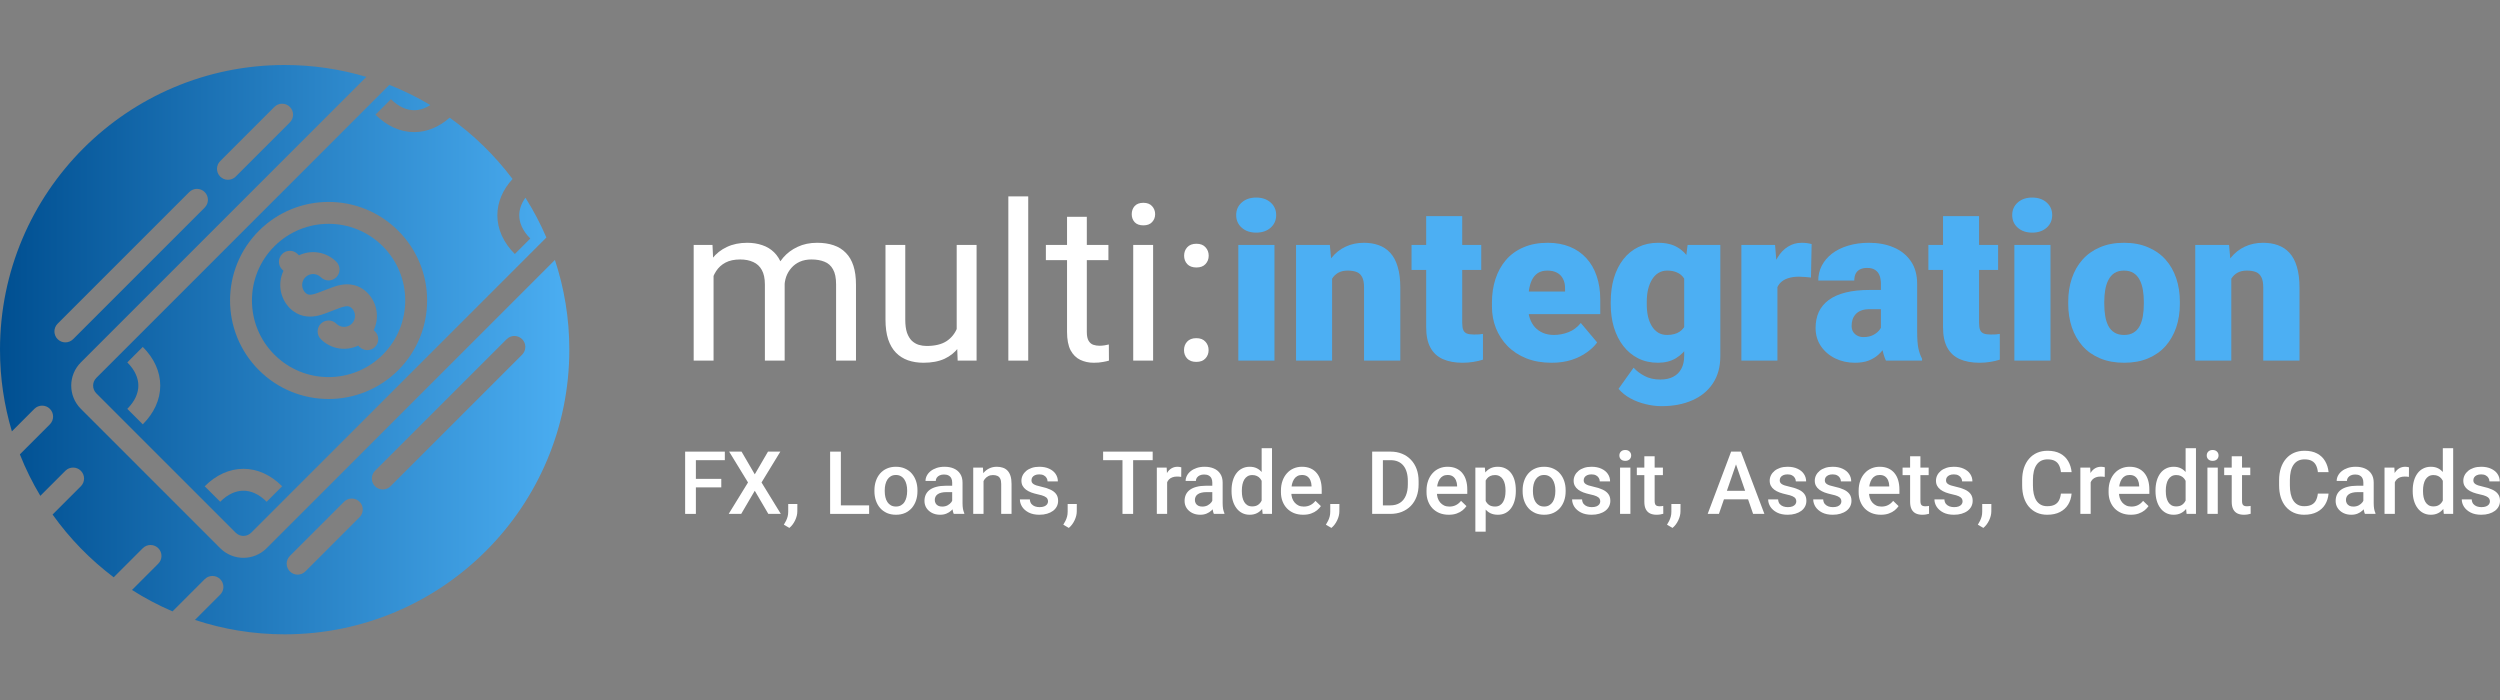 <?xml version="1.0" encoding="UTF-8"?>
<svg xmlns="http://www.w3.org/2000/svg" width="500" height="140" viewBox="0 0 500 140" fill="none">
  <rect x="0" y="0" width="500" height="140" fill="#808080" stroke="none"/>
  <path fill-rule="evenodd" clip-rule="evenodd" d="M16.171 72.479C13.605 75.045 13.605 79.204 16.171 81.769L44.041 109.64C46.606 112.205 50.766 112.205 53.331 109.64L110.981 51.991C112.852 57.631 113.865 63.664 113.865 69.933C113.865 101.376 88.376 126.865 56.933 126.865C50.664 126.865 44.632 125.852 38.991 123.981L44.041 118.93C44.896 118.075 44.896 116.689 44.041 115.833C43.186 114.978 41.8 114.978 40.944 115.833L34.502 122.276C31.675 121.063 28.967 119.628 26.398 117.993L31.654 112.737C32.509 111.882 32.509 110.495 31.654 109.64C30.799 108.785 29.413 108.785 28.557 109.64L22.74 115.458C18.049 111.929 13.922 107.693 10.516 102.907L16.171 97.253C17.026 96.398 17.026 95.011 16.171 94.156C15.315 93.301 13.929 93.301 13.074 94.156L8.067 99.163C6.488 96.53 5.116 93.758 3.973 90.87L9.977 84.866C10.832 84.011 10.832 82.625 9.977 81.769C9.122 80.914 7.735 80.914 6.88 81.769L2.379 86.271C0.831 81.096 0 75.611 0 69.933C0 38.49 25.49 13 56.933 13C62.611 13 68.096 13.831 73.271 15.379L16.171 72.479ZM11.525 67.834C10.67 66.979 10.67 65.593 11.525 64.737L37.848 38.415C38.703 37.56 40.089 37.56 40.944 38.415C41.8 39.27 41.8 40.657 40.944 41.512L14.622 67.834C13.767 68.689 12.38 68.689 11.525 67.834ZM75.008 97.253C74.153 96.398 74.153 95.011 75.008 94.156L101.331 67.834C102.186 66.979 103.572 66.979 104.427 67.834C105.282 68.689 105.282 70.076 104.427 70.931L78.105 97.253C77.25 98.108 75.864 98.108 75.008 97.253ZM57.976 111.188L68.815 100.35C69.67 99.495 71.056 99.495 71.912 100.35C72.767 101.205 72.767 102.591 71.912 103.446L61.073 114.285C60.218 115.14 58.831 115.14 57.976 114.285C57.121 113.43 57.121 112.043 57.976 111.188ZM44.041 32.222L54.88 21.383C55.735 20.528 57.121 20.528 57.976 21.383C58.831 22.238 58.831 23.625 57.976 24.48L47.138 35.318C46.283 36.173 44.896 36.173 44.041 35.318C43.186 34.463 43.186 33.077 44.041 32.222Z" fill="url(#paint0_linear_308_370)"></path>
  <path fill-rule="evenodd" clip-rule="evenodd" d="M54.88 70.931C48.894 64.945 48.894 55.24 54.88 49.254C60.866 43.268 70.571 43.268 76.557 49.254C82.543 55.24 82.543 64.945 76.557 70.931C70.571 76.917 60.866 76.917 54.88 70.931ZM61.072 55.448C60.218 56.304 60.218 57.689 61.073 58.544C61.455 58.926 61.821 59.01 62.448 58.899C62.801 58.836 63.187 58.714 63.632 58.546C63.741 58.505 63.882 58.449 64.037 58.388L64.039 58.387C64.363 58.259 64.745 58.108 65.026 58.015C65.214 57.952 65.378 57.887 65.595 57.8C65.768 57.731 65.976 57.648 66.259 57.541C66.795 57.339 67.476 57.106 68.224 56.973C69.801 56.694 71.777 56.861 73.46 58.544C75.483 60.566 75.911 63.58 74.744 66.021L75.008 66.286C75.864 67.141 75.864 68.527 75.008 69.382C74.153 70.238 72.767 70.238 71.912 69.382L71.647 69.118C69.206 70.285 66.192 69.857 64.17 67.834C63.315 66.979 63.315 65.593 64.17 64.737C65.025 63.882 66.411 63.882 67.267 64.737C68.118 65.589 69.497 65.593 70.353 64.748L70.363 64.737L70.374 64.727C71.218 63.871 71.215 62.492 70.363 61.641C69.981 61.259 69.615 61.175 68.989 61.286C68.635 61.348 68.249 61.471 67.805 61.639C67.696 61.68 67.557 61.735 67.403 61.795L67.397 61.798C67.074 61.925 66.691 62.076 66.411 62.17C66.222 62.233 66.06 62.297 65.843 62.384C65.669 62.453 65.462 62.536 65.177 62.644C64.641 62.846 63.961 63.078 63.212 63.211C61.635 63.49 59.659 63.323 57.976 61.641C55.954 59.618 55.526 56.605 56.692 54.163L56.428 53.899C55.573 53.044 55.573 51.657 56.428 50.802C57.283 49.947 58.67 49.947 59.525 50.802L59.789 51.066C62.231 49.9 65.244 50.328 67.267 52.35C68.122 53.206 68.122 54.592 67.267 55.447C66.411 56.302 65.025 56.302 64.17 55.447C63.315 54.592 61.927 54.593 61.072 55.448Z" fill="url(#paint1_linear_308_370)"></path>
  <path fill-rule="evenodd" clip-rule="evenodd" d="M77.87 16.973L19.267 75.576C18.412 76.431 18.412 77.817 19.267 78.673L47.138 106.543C47.993 107.398 49.379 107.398 50.234 106.543L109.276 47.502C108.087 44.73 106.684 42.072 105.088 39.547C104.22 40.749 103.85 41.949 103.85 43.06C103.85 44.521 104.488 46.135 106.059 47.706L102.962 50.802C100.733 48.573 99.471 45.893 99.471 43.06C99.471 40.428 100.56 37.929 102.503 35.799C98.972 31.093 94.729 26.952 89.934 23.535C87.84 25.387 85.4 26.423 82.833 26.423C80.001 26.423 77.321 25.161 75.092 22.932L78.188 19.835C79.759 21.405 81.373 22.043 82.833 22.043C83.856 22.043 84.954 21.731 86.059 21.004C83.456 19.452 80.719 18.101 77.87 16.973ZM27.669 77.124C27.669 75.664 27.031 74.049 25.461 72.479L28.558 69.382C30.787 71.612 32.049 74.291 32.049 77.124C32.049 79.957 30.787 82.636 28.558 84.866L25.461 81.769C27.031 80.199 27.669 78.585 27.669 77.124ZM44.041 100.35C45.611 98.779 47.225 98.141 48.686 98.141C50.147 98.141 51.761 98.779 53.331 100.35L56.428 97.253C54.198 95.023 51.519 93.762 48.686 93.762C45.853 93.762 43.174 95.023 40.944 97.253L44.041 100.35ZM51.783 46.157C44.087 53.853 44.087 66.331 51.783 74.028C59.479 81.724 71.957 81.724 79.653 74.028C87.35 66.331 87.35 53.853 79.653 46.157C71.957 38.461 59.479 38.461 51.783 46.157Z" fill="url(#paint2_linear_308_370)"></path>
  <path d="M139.175 90.324V102.778H137.028V90.324H139.175ZM144.256 95.773V97.475H138.628V95.773H144.256ZM144.966 90.324V92.035H138.628V90.324H144.966Z" fill="white"></path>
  <path d="M148.311 90.324L150.954 94.866L153.597 90.324H156.069L152.305 96.492L156.163 102.778H153.665L150.954 98.151L148.242 102.778H145.736L149.602 96.492L145.83 90.324H148.311Z" fill="white"></path>
  <path d="M159.473 100.794L159.465 102.265C159.465 102.847 159.319 103.446 159.028 104.061C158.737 104.677 158.353 105.185 157.874 105.584L156.77 104.943C156.93 104.686 157.075 104.426 157.206 104.164C157.338 103.902 157.443 103.622 157.523 103.326C157.603 103.029 157.643 102.701 157.643 102.342V100.794H159.473Z" fill="white"></path>
  <path d="M173.826 101.076V102.778H167.573V101.076H173.826ZM168.172 90.324V102.778H166.025V90.324H168.172Z" fill="white"></path>
  <path d="M174.887 98.254V98.057C174.887 97.39 174.984 96.771 175.177 96.201C175.371 95.625 175.651 95.126 176.016 94.704C176.386 94.276 176.837 93.945 177.367 93.712C177.903 93.472 178.508 93.352 179.181 93.352C179.859 93.352 180.464 93.472 180.994 93.712C181.53 93.945 181.983 94.276 182.354 94.704C182.725 95.126 183.007 95.625 183.201 96.201C183.395 96.771 183.492 97.39 183.492 98.057V98.254C183.492 98.921 183.395 99.54 183.201 100.11C183.007 100.68 182.725 101.179 182.354 101.607C181.983 102.029 181.533 102.359 181.002 102.599C180.472 102.833 179.871 102.95 179.198 102.95C178.519 102.95 177.912 102.833 177.376 102.599C176.845 102.359 176.395 102.029 176.024 101.607C175.654 101.179 175.371 100.68 175.177 100.11C174.984 99.54 174.887 98.921 174.887 98.254ZM176.948 98.057V98.254C176.948 98.67 176.991 99.063 177.076 99.434C177.162 99.805 177.296 100.13 177.478 100.409C177.661 100.689 177.895 100.908 178.18 101.068C178.465 101.227 178.804 101.307 179.198 101.307C179.58 101.307 179.91 101.227 180.19 101.068C180.475 100.908 180.709 100.689 180.891 100.409C181.074 100.13 181.208 99.805 181.293 99.434C181.385 99.063 181.43 98.67 181.43 98.254V98.057C181.43 97.646 181.385 97.258 181.293 96.894C181.208 96.523 181.071 96.195 180.883 95.91C180.7 95.625 180.466 95.402 180.181 95.243C179.902 95.077 179.568 94.995 179.181 94.995C178.793 94.995 178.456 95.077 178.171 95.243C177.892 95.402 177.661 95.625 177.478 95.91C177.296 96.195 177.162 96.523 177.076 96.894C176.991 97.258 176.948 97.646 176.948 98.057Z" fill="white"></path>
  <path d="M190.437 100.922V96.509C190.437 96.178 190.377 95.893 190.257 95.653C190.138 95.414 189.955 95.228 189.71 95.097C189.47 94.966 189.168 94.901 188.803 94.901C188.467 94.901 188.176 94.958 187.931 95.072C187.686 95.186 187.495 95.34 187.358 95.534C187.221 95.727 187.152 95.947 187.152 96.192H185.1C185.1 95.827 185.188 95.474 185.365 95.132C185.542 94.789 185.798 94.484 186.135 94.216C186.471 93.948 186.873 93.737 187.341 93.583C187.808 93.429 188.333 93.352 188.915 93.352C189.61 93.352 190.226 93.469 190.762 93.703C191.304 93.937 191.729 94.29 192.037 94.764C192.35 95.231 192.507 95.819 192.507 96.526V100.64C192.507 101.062 192.536 101.441 192.593 101.778C192.655 102.108 192.744 102.396 192.858 102.642V102.778H190.745C190.648 102.556 190.571 102.274 190.514 101.932C190.463 101.584 190.437 101.247 190.437 100.922ZM190.736 97.15L190.754 98.425H189.274C188.892 98.425 188.555 98.462 188.264 98.536C187.974 98.604 187.731 98.707 187.537 98.844C187.344 98.981 187.198 99.146 187.101 99.34C187.004 99.534 186.956 99.753 186.956 99.999C186.956 100.244 187.013 100.469 187.127 100.674C187.241 100.874 187.406 101.031 187.623 101.145C187.845 101.259 188.113 101.316 188.427 101.316C188.849 101.316 189.217 101.23 189.53 101.059C189.85 100.882 190.101 100.669 190.283 100.418C190.466 100.161 190.563 99.919 190.574 99.691L191.241 100.606C191.173 100.84 191.056 101.091 190.89 101.359C190.725 101.627 190.508 101.883 190.24 102.128C189.978 102.368 189.662 102.565 189.291 102.719C188.926 102.873 188.504 102.95 188.025 102.95C187.42 102.95 186.882 102.83 186.408 102.59C185.935 102.345 185.564 102.017 185.296 101.607C185.028 101.19 184.894 100.72 184.894 100.195C184.894 99.705 184.986 99.272 185.168 98.895C185.356 98.513 185.63 98.194 185.989 97.937C186.354 97.68 186.799 97.487 187.324 97.356C187.848 97.219 188.447 97.15 189.12 97.15H190.736Z" fill="white"></path>
  <path d="M196.707 95.499V102.778H194.645V93.523H196.587L196.707 95.499ZM196.339 97.809L195.672 97.8C195.678 97.144 195.769 96.543 195.946 95.996C196.128 95.448 196.379 94.978 196.698 94.584C197.023 94.191 197.411 93.888 197.862 93.677C198.312 93.461 198.814 93.352 199.367 93.352C199.812 93.352 200.214 93.415 200.573 93.541C200.938 93.66 201.249 93.857 201.505 94.131C201.768 94.404 201.967 94.761 202.104 95.2C202.241 95.633 202.309 96.166 202.309 96.799V102.778H200.239V96.791C200.239 96.346 200.174 95.996 200.043 95.739C199.917 95.477 199.732 95.291 199.487 95.183C199.247 95.069 198.948 95.012 198.589 95.012C198.235 95.012 197.919 95.086 197.639 95.234C197.36 95.382 197.123 95.585 196.929 95.841C196.741 96.098 196.596 96.395 196.493 96.731C196.39 97.067 196.339 97.427 196.339 97.809Z" fill="white"></path>
  <path d="M209.606 100.272C209.606 100.067 209.554 99.882 209.452 99.716C209.349 99.545 209.152 99.391 208.861 99.254C208.576 99.118 208.154 98.992 207.596 98.878C207.105 98.77 206.655 98.641 206.244 98.493C205.839 98.339 205.491 98.154 205.201 97.937C204.91 97.72 204.684 97.464 204.525 97.167C204.365 96.871 204.285 96.529 204.285 96.141C204.285 95.764 204.368 95.408 204.533 95.072C204.699 94.735 204.935 94.439 205.243 94.182C205.551 93.925 205.925 93.723 206.364 93.575C206.809 93.427 207.305 93.352 207.852 93.352C208.628 93.352 209.292 93.484 209.845 93.746C210.404 94.002 210.832 94.353 211.128 94.798C211.425 95.237 211.573 95.733 211.573 96.286H209.512C209.512 96.041 209.449 95.813 209.323 95.602C209.204 95.385 209.021 95.211 208.776 95.08C208.531 94.943 208.223 94.875 207.852 94.875C207.499 94.875 207.205 94.932 206.971 95.046C206.743 95.154 206.572 95.297 206.458 95.474C206.35 95.65 206.295 95.844 206.295 96.055C206.295 96.209 206.324 96.349 206.381 96.475C206.444 96.594 206.546 96.705 206.689 96.808C206.831 96.905 207.025 96.996 207.271 97.082C207.521 97.167 207.835 97.25 208.211 97.33C208.919 97.478 209.526 97.669 210.033 97.903C210.547 98.131 210.94 98.427 211.214 98.793C211.487 99.152 211.624 99.608 211.624 100.161C211.624 100.572 211.536 100.948 211.359 101.29C211.188 101.627 210.937 101.92 210.606 102.171C210.276 102.416 209.879 102.607 209.417 102.744C208.961 102.881 208.448 102.95 207.878 102.95C207.04 102.95 206.33 102.801 205.748 102.505C205.166 102.203 204.724 101.818 204.422 101.35C204.126 100.877 203.977 100.386 203.977 99.879H205.97C205.993 100.261 206.099 100.566 206.287 100.794C206.481 101.016 206.72 101.179 207.005 101.282C207.296 101.379 207.596 101.427 207.903 101.427C208.274 101.427 208.585 101.379 208.836 101.282C209.087 101.179 209.278 101.042 209.409 100.871C209.54 100.694 209.606 100.495 209.606 100.272Z" fill="white"></path>
  <path d="M215.362 100.794L215.354 102.265C215.354 102.847 215.208 103.446 214.917 104.061C214.627 104.677 214.242 105.185 213.763 105.584L212.659 104.943C212.819 104.686 212.964 104.426 213.096 104.164C213.227 103.902 213.332 103.622 213.412 103.326C213.492 103.029 213.532 102.701 213.532 102.342V100.794H215.362Z" fill="white"></path>
  <path d="M226.627 90.324V102.778H224.497V90.324H226.627ZM230.536 90.324V92.035H220.623V90.324H230.536Z" fill="white"></path>
  <path d="M233.427 95.285V102.778H231.366V93.523H233.333L233.427 95.285ZM236.259 93.464L236.242 95.38C236.116 95.357 235.979 95.34 235.831 95.328C235.688 95.317 235.546 95.311 235.403 95.311C235.05 95.311 234.739 95.362 234.471 95.465C234.203 95.562 233.978 95.705 233.795 95.893C233.618 96.075 233.482 96.298 233.385 96.56C233.288 96.822 233.231 97.116 233.214 97.441L232.743 97.475C232.743 96.894 232.8 96.355 232.914 95.859C233.028 95.362 233.199 94.926 233.427 94.55C233.661 94.174 233.952 93.88 234.3 93.669C234.653 93.458 235.061 93.352 235.523 93.352C235.648 93.352 235.782 93.364 235.925 93.387C236.073 93.409 236.184 93.435 236.259 93.464Z" fill="white"></path>
  <path d="M242.46 100.922V96.509C242.46 96.178 242.4 95.893 242.28 95.653C242.161 95.414 241.978 95.228 241.733 95.097C241.493 94.966 241.191 94.901 240.826 94.901C240.49 94.901 240.199 94.958 239.954 95.072C239.709 95.186 239.518 95.34 239.381 95.534C239.244 95.727 239.175 95.947 239.175 96.192H237.123C237.123 95.827 237.211 95.474 237.388 95.132C237.564 94.789 237.821 94.484 238.158 94.216C238.494 93.948 238.896 93.737 239.364 93.583C239.831 93.429 240.356 93.352 240.937 93.352C241.633 93.352 242.249 93.469 242.785 93.703C243.327 93.937 243.752 94.29 244.059 94.764C244.373 95.231 244.53 95.819 244.53 96.526V100.64C244.53 101.062 244.558 101.441 244.615 101.778C244.678 102.108 244.767 102.396 244.881 102.642V102.778H242.768C242.671 102.556 242.594 102.274 242.537 101.932C242.486 101.584 242.46 101.247 242.46 100.922ZM242.759 97.15L242.776 98.425H241.297C240.915 98.425 240.578 98.462 240.287 98.536C239.997 98.604 239.754 98.707 239.56 98.844C239.366 98.981 239.221 99.146 239.124 99.34C239.027 99.534 238.979 99.753 238.979 99.999C238.979 100.244 239.036 100.469 239.15 100.674C239.264 100.874 239.429 101.031 239.646 101.145C239.868 101.259 240.136 101.316 240.45 101.316C240.872 101.316 241.24 101.23 241.553 101.059C241.873 100.882 242.124 100.669 242.306 100.418C242.488 100.161 242.585 99.919 242.597 99.691L243.264 100.606C243.196 100.84 243.079 101.091 242.913 101.359C242.748 101.627 242.531 101.883 242.263 102.128C242.001 102.368 241.684 102.565 241.314 102.719C240.949 102.873 240.527 102.95 240.048 102.95C239.443 102.95 238.905 102.83 238.431 102.59C237.958 102.345 237.587 102.017 237.319 101.607C237.051 101.19 236.917 100.72 236.917 100.195C236.917 99.705 237.008 99.272 237.191 98.895C237.379 98.513 237.653 98.194 238.012 97.937C238.377 97.68 238.822 97.487 239.346 97.356C239.871 97.219 240.47 97.15 241.143 97.15H242.759Z" fill="white"></path>
  <path d="M252.331 100.862V89.64H254.401V102.778H252.528L252.331 100.862ZM246.309 98.254V98.074C246.309 97.373 246.392 96.734 246.557 96.158C246.723 95.576 246.962 95.077 247.276 94.661C247.589 94.239 247.971 93.917 248.422 93.695C248.872 93.466 249.38 93.352 249.944 93.352C250.503 93.352 250.994 93.461 251.416 93.677C251.838 93.894 252.197 94.205 252.493 94.61C252.79 95.009 253.027 95.488 253.203 96.047C253.38 96.6 253.506 97.216 253.58 97.894V98.467C253.506 99.129 253.38 99.733 253.203 100.281C253.027 100.828 252.79 101.302 252.493 101.701C252.197 102.1 251.835 102.408 251.407 102.624C250.985 102.841 250.492 102.95 249.927 102.95C249.368 102.95 248.864 102.833 248.413 102.599C247.968 102.365 247.589 102.037 247.276 101.615C246.962 101.193 246.723 100.697 246.557 100.127C246.392 99.551 246.309 98.927 246.309 98.254ZM248.371 98.074V98.254C248.371 98.676 248.408 99.069 248.482 99.434C248.562 99.799 248.684 100.121 248.85 100.401C249.015 100.674 249.229 100.891 249.491 101.051C249.759 101.205 250.078 101.282 250.449 101.282C250.917 101.282 251.302 101.179 251.604 100.974C251.906 100.768 252.143 100.492 252.314 100.144C252.49 99.79 252.61 99.397 252.673 98.963V97.415C252.639 97.079 252.567 96.765 252.459 96.475C252.356 96.184 252.217 95.93 252.04 95.713C251.863 95.491 251.644 95.32 251.381 95.2C251.125 95.075 250.82 95.012 250.466 95.012C250.09 95.012 249.77 95.092 249.508 95.251C249.246 95.411 249.029 95.63 248.858 95.91C248.693 96.189 248.57 96.514 248.49 96.885C248.41 97.256 248.371 97.652 248.371 98.074Z" fill="white"></path>
  <path d="M260.636 102.95C259.952 102.95 259.333 102.838 258.78 102.616C258.233 102.388 257.765 102.071 257.377 101.666C256.995 101.262 256.702 100.785 256.496 100.238C256.291 99.691 256.188 99.1 256.188 98.467V98.125C256.188 97.401 256.294 96.745 256.505 96.158C256.716 95.571 257.01 95.069 257.386 94.653C257.762 94.231 258.207 93.908 258.72 93.686C259.234 93.464 259.79 93.352 260.388 93.352C261.05 93.352 261.629 93.464 262.125 93.686C262.621 93.908 263.031 94.222 263.356 94.627C263.687 95.026 263.932 95.502 264.092 96.055C264.257 96.609 264.34 97.219 264.34 97.886V98.767H257.189V97.287H262.304V97.124C262.293 96.754 262.219 96.406 262.082 96.081C261.951 95.756 261.748 95.494 261.475 95.294C261.201 95.094 260.836 94.995 260.38 94.995C260.038 94.995 259.733 95.069 259.465 95.217C259.202 95.36 258.983 95.568 258.806 95.841C258.629 96.115 258.492 96.446 258.395 96.834C258.304 97.216 258.258 97.646 258.258 98.125V98.467C258.258 98.872 258.313 99.249 258.421 99.597C258.535 99.939 258.7 100.238 258.917 100.495C259.134 100.751 259.396 100.954 259.704 101.102C260.012 101.245 260.363 101.316 260.756 101.316C261.252 101.316 261.694 101.216 262.082 101.016C262.47 100.817 262.806 100.535 263.091 100.17L264.178 101.222C263.978 101.513 263.718 101.792 263.399 102.06C263.08 102.322 262.689 102.536 262.227 102.701C261.771 102.867 261.241 102.95 260.636 102.95Z" fill="white"></path>
  <path d="M267.881 100.794L267.873 102.265C267.873 102.847 267.727 103.446 267.436 104.061C267.146 104.677 266.761 105.185 266.282 105.584L265.178 104.943C265.338 104.686 265.483 104.426 265.615 104.164C265.746 103.902 265.851 103.622 265.931 103.326C266.011 103.029 266.051 102.701 266.051 102.342V100.794H267.881Z" fill="white"></path>
  <path d="M278.051 102.778H275.391L275.408 101.076H278.051C278.821 101.076 279.466 100.908 279.985 100.572C280.509 100.235 280.903 99.753 281.165 99.126C281.433 98.499 281.567 97.752 281.567 96.885V96.209C281.567 95.536 281.49 94.941 281.336 94.422C281.188 93.903 280.965 93.466 280.669 93.113C280.378 92.759 280.019 92.491 279.591 92.309C279.169 92.126 278.682 92.035 278.128 92.035H275.34V90.324H278.128C278.955 90.324 279.711 90.464 280.395 90.743C281.079 91.017 281.67 91.414 282.166 91.933C282.668 92.451 283.052 93.073 283.32 93.797C283.588 94.521 283.722 95.331 283.722 96.226V96.885C283.722 97.78 283.588 98.59 283.32 99.314C283.052 100.038 282.668 100.66 282.166 101.179C281.664 101.692 281.065 102.088 280.369 102.368C279.679 102.642 278.907 102.778 278.051 102.778ZM276.58 90.324V102.778H274.433V90.324H276.58Z" fill="white"></path>
  <path d="M289.753 102.95C289.068 102.95 288.45 102.838 287.897 102.616C287.349 102.388 286.882 102.071 286.494 101.666C286.112 101.262 285.818 100.785 285.613 100.238C285.408 99.691 285.305 99.1 285.305 98.467V98.125C285.305 97.401 285.41 96.745 285.621 96.158C285.832 95.571 286.126 95.069 286.502 94.653C286.879 94.231 287.324 93.908 287.837 93.686C288.35 93.464 288.906 93.352 289.505 93.352C290.166 93.352 290.745 93.464 291.241 93.686C291.737 93.908 292.148 94.222 292.473 94.627C292.804 95.026 293.049 95.502 293.208 96.055C293.374 96.609 293.456 97.219 293.456 97.886V98.767H286.306V97.287H291.421V97.124C291.409 96.754 291.335 96.406 291.198 96.081C291.067 95.756 290.865 95.494 290.591 95.294C290.317 95.094 289.952 94.995 289.496 94.995C289.154 94.995 288.849 95.069 288.581 95.217C288.319 95.36 288.099 95.568 287.922 95.841C287.746 96.115 287.609 96.446 287.512 96.834C287.42 97.216 287.375 97.646 287.375 98.125V98.467C287.375 98.872 287.429 99.249 287.537 99.597C287.651 99.939 287.817 100.238 288.033 100.495C288.25 100.751 288.512 100.954 288.82 101.102C289.128 101.245 289.479 101.316 289.873 101.316C290.369 101.316 290.811 101.216 291.198 101.016C291.586 100.817 291.923 100.535 292.208 100.17L293.294 101.222C293.094 101.513 292.835 101.792 292.516 102.06C292.196 102.322 291.806 102.536 291.344 102.701C290.888 102.867 290.357 102.95 289.753 102.95Z" fill="white"></path>
  <path d="M297.135 95.303V106.337H295.073V93.523H296.972L297.135 95.303ZM303.165 98.065V98.245C303.165 98.918 303.085 99.542 302.925 100.118C302.771 100.689 302.54 101.187 302.232 101.615C301.93 102.037 301.557 102.365 301.112 102.599C300.667 102.833 300.154 102.95 299.572 102.95C298.996 102.95 298.492 102.844 298.058 102.633C297.631 102.416 297.269 102.111 296.972 101.718C296.675 101.324 296.436 100.862 296.253 100.332C296.077 99.796 295.951 99.209 295.877 98.57V97.877C295.951 97.199 296.077 96.583 296.253 96.03C296.436 95.477 296.675 95 296.972 94.601C297.269 94.202 297.631 93.894 298.058 93.677C298.486 93.461 298.985 93.352 299.555 93.352C300.137 93.352 300.653 93.466 301.103 93.695C301.554 93.917 301.933 94.236 302.241 94.653C302.549 95.063 302.78 95.559 302.934 96.141C303.088 96.717 303.165 97.358 303.165 98.065ZM301.103 98.245V98.065C301.103 97.638 301.063 97.241 300.984 96.876C300.904 96.506 300.778 96.181 300.607 95.901C300.436 95.622 300.217 95.405 299.949 95.251C299.686 95.092 299.37 95.012 298.999 95.012C298.634 95.012 298.321 95.075 298.058 95.2C297.796 95.32 297.576 95.488 297.4 95.705C297.223 95.921 297.086 96.175 296.989 96.466C296.892 96.751 296.824 97.062 296.784 97.398V99.058C296.852 99.468 296.969 99.845 297.135 100.187C297.3 100.529 297.534 100.803 297.836 101.008C298.144 101.207 298.537 101.307 299.016 101.307C299.387 101.307 299.703 101.227 299.966 101.068C300.228 100.908 300.442 100.689 300.607 100.409C300.778 100.124 300.904 99.796 300.984 99.425C301.063 99.055 301.103 98.661 301.103 98.245Z" fill="white"></path>
  <path d="M304.525 98.254V98.057C304.525 97.39 304.622 96.771 304.816 96.201C305.01 95.625 305.289 95.126 305.654 94.704C306.025 94.276 306.475 93.945 307.005 93.712C307.541 93.472 308.146 93.352 308.819 93.352C309.497 93.352 310.102 93.472 310.632 93.712C311.168 93.945 311.621 94.276 311.992 94.704C312.363 95.126 312.645 95.625 312.839 96.201C313.033 96.771 313.13 97.39 313.13 98.057V98.254C313.13 98.921 313.033 99.54 312.839 100.11C312.645 100.68 312.363 101.179 311.992 101.607C311.621 102.029 311.171 102.359 310.641 102.599C310.11 102.833 309.509 102.95 308.836 102.95C308.157 102.95 307.55 102.833 307.014 102.599C306.484 102.359 306.033 102.029 305.662 101.607C305.292 101.179 305.01 100.68 304.816 100.11C304.622 99.54 304.525 98.921 304.525 98.254ZM306.586 98.057V98.254C306.586 98.67 306.629 99.063 306.715 99.434C306.8 99.805 306.934 100.13 307.117 100.409C307.299 100.689 307.533 100.908 307.818 101.068C308.103 101.227 308.442 101.307 308.836 101.307C309.218 101.307 309.549 101.227 309.828 101.068C310.113 100.908 310.347 100.689 310.529 100.409C310.712 100.13 310.846 99.805 310.931 99.434C311.023 99.063 311.068 98.67 311.068 98.254V98.057C311.068 97.646 311.023 97.258 310.931 96.894C310.846 96.523 310.709 96.195 310.521 95.91C310.338 95.625 310.105 95.402 309.819 95.243C309.54 95.077 309.206 94.995 308.819 94.995C308.431 94.995 308.095 95.077 307.809 95.243C307.53 95.402 307.299 95.625 307.117 95.91C306.934 96.195 306.8 96.523 306.715 96.894C306.629 97.258 306.586 97.646 306.586 98.057Z" fill="white"></path>
  <path d="M320.05 100.272C320.05 100.067 319.998 99.882 319.896 99.716C319.793 99.545 319.596 99.391 319.305 99.254C319.02 99.118 318.598 98.992 318.039 98.878C317.549 98.77 317.099 98.641 316.688 98.493C316.283 98.339 315.935 98.154 315.644 97.937C315.354 97.72 315.128 97.464 314.969 97.167C314.809 96.871 314.729 96.529 314.729 96.141C314.729 95.764 314.812 95.408 314.977 95.072C315.143 94.735 315.379 94.439 315.687 94.182C315.995 93.925 316.369 93.723 316.808 93.575C317.253 93.427 317.749 93.352 318.296 93.352C319.072 93.352 319.736 93.484 320.289 93.746C320.848 94.002 321.276 94.353 321.572 94.798C321.869 95.237 322.017 95.733 322.017 96.286H319.955C319.955 96.041 319.893 95.813 319.767 95.602C319.648 95.385 319.465 95.211 319.22 95.08C318.975 94.943 318.667 94.875 318.296 94.875C317.943 94.875 317.649 94.932 317.415 95.046C317.187 95.154 317.016 95.297 316.902 95.474C316.794 95.65 316.739 95.844 316.739 96.055C316.739 96.209 316.768 96.349 316.825 96.475C316.888 96.594 316.99 96.705 317.133 96.808C317.275 96.905 317.469 96.996 317.714 97.082C317.965 97.167 318.279 97.25 318.655 97.33C319.362 97.478 319.97 97.669 320.477 97.903C320.99 98.131 321.384 98.427 321.658 98.793C321.931 99.152 322.068 99.608 322.068 100.161C322.068 100.572 321.98 100.948 321.803 101.29C321.632 101.627 321.381 101.92 321.05 102.171C320.72 102.416 320.323 102.607 319.861 102.744C319.405 102.881 318.892 102.95 318.322 102.95C317.484 102.95 316.774 102.801 316.192 102.505C315.61 102.203 315.168 101.818 314.866 101.35C314.57 100.877 314.421 100.386 314.421 99.879H316.414C316.437 100.261 316.543 100.566 316.731 100.794C316.925 101.016 317.164 101.179 317.449 101.282C317.74 101.379 318.039 101.427 318.347 101.427C318.718 101.427 319.029 101.379 319.28 101.282C319.531 101.179 319.722 101.042 319.853 100.871C319.984 100.694 320.05 100.495 320.05 100.272Z" fill="white"></path>
  <path d="M326.08 93.523V102.778H324.01V93.523H326.08ZM323.873 91.094C323.873 90.781 323.976 90.521 324.181 90.316C324.392 90.105 324.683 89.999 325.053 89.999C325.418 89.999 325.706 90.105 325.917 90.316C326.128 90.521 326.234 90.781 326.234 91.094C326.234 91.402 326.128 91.659 325.917 91.864C325.706 92.069 325.418 92.172 325.053 92.172C324.683 92.172 324.392 92.069 324.181 91.864C323.976 91.659 323.873 91.402 323.873 91.094Z" fill="white"></path>
  <path d="M332.581 93.523V95.029H327.363V93.523H332.581ZM328.868 91.257H330.93V100.221C330.93 100.506 330.97 100.726 331.049 100.88C331.135 101.028 331.252 101.128 331.4 101.179C331.548 101.23 331.722 101.256 331.922 101.256C332.065 101.256 332.201 101.247 332.333 101.23C332.464 101.213 332.569 101.196 332.649 101.179L332.658 102.753C332.486 102.804 332.287 102.85 332.059 102.89C331.836 102.93 331.58 102.95 331.289 102.95C330.816 102.95 330.397 102.867 330.032 102.701C329.667 102.53 329.382 102.254 329.176 101.872C328.971 101.49 328.868 100.982 328.868 100.349V91.257Z" fill="white"></path>
  <path d="M336.105 100.794L336.096 102.265C336.096 102.847 335.951 103.446 335.66 104.061C335.369 104.677 334.984 105.185 334.505 105.584L333.402 104.943C333.561 104.686 333.707 104.426 333.838 104.164C333.969 103.902 334.075 103.622 334.154 103.326C334.234 103.029 334.274 102.701 334.274 102.342V100.794H336.105Z" fill="white"></path>
  <path d="M347.507 91.984L343.786 102.778H341.536L346.224 90.324H347.661L347.507 91.984ZM350.62 102.778L346.891 91.984L346.728 90.324H348.174L352.878 102.778H350.62ZM350.44 98.159V99.862H343.666V98.159H350.44Z" fill="white"></path>
  <path d="M359.259 100.272C359.259 100.067 359.208 99.882 359.105 99.716C359.003 99.545 358.806 99.391 358.515 99.254C358.23 99.118 357.808 98.992 357.249 98.878C356.759 98.77 356.308 98.641 355.898 98.493C355.493 98.339 355.145 98.154 354.854 97.937C354.563 97.72 354.338 97.464 354.178 97.167C354.019 96.871 353.939 96.529 353.939 96.141C353.939 95.764 354.022 95.408 354.187 95.072C354.352 94.735 354.589 94.439 354.897 94.182C355.205 93.925 355.578 93.723 356.017 93.575C356.462 93.427 356.958 93.352 357.506 93.352C358.281 93.352 358.946 93.484 359.499 93.746C360.058 94.002 360.485 94.353 360.782 94.798C361.078 95.237 361.227 95.733 361.227 96.286H359.165C359.165 96.041 359.102 95.813 358.977 95.602C358.857 95.385 358.675 95.211 358.43 95.08C358.184 94.943 357.876 94.875 357.506 94.875C357.152 94.875 356.859 94.932 356.625 95.046C356.397 95.154 356.226 95.297 356.112 95.474C356.003 95.65 355.949 95.844 355.949 96.055C355.949 96.209 355.978 96.349 356.035 96.475C356.097 96.594 356.2 96.705 356.342 96.808C356.485 96.905 356.679 96.996 356.924 97.082C357.175 97.167 357.489 97.25 357.865 97.33C358.572 97.478 359.179 97.669 359.687 97.903C360.2 98.131 360.594 98.427 360.867 98.793C361.141 99.152 361.278 99.608 361.278 100.161C361.278 100.572 361.189 100.948 361.013 101.29C360.842 101.627 360.591 101.92 360.26 102.171C359.929 102.416 359.533 102.607 359.071 102.744C358.615 102.881 358.102 102.95 357.531 102.95C356.693 102.95 355.983 102.801 355.402 102.505C354.82 102.203 354.378 101.818 354.076 101.35C353.779 100.877 353.631 100.386 353.631 99.879H355.624C355.647 100.261 355.752 100.566 355.94 100.794C356.134 101.016 356.374 101.179 356.659 101.282C356.95 101.379 357.249 101.427 357.557 101.427C357.928 101.427 358.239 101.379 358.489 101.282C358.74 101.179 358.931 101.042 359.062 100.871C359.194 100.694 359.259 100.495 359.259 100.272Z" fill="white"></path>
  <path d="M368.275 100.272C368.275 100.067 368.223 99.882 368.121 99.716C368.018 99.545 367.821 99.391 367.531 99.254C367.245 99.118 366.823 98.992 366.265 98.878C365.774 98.77 365.324 98.641 364.913 98.493C364.508 98.339 364.16 98.154 363.87 97.937C363.579 97.72 363.354 97.464 363.194 97.167C363.034 96.871 362.954 96.529 362.954 96.141C362.954 95.764 363.037 95.408 363.202 95.072C363.368 94.735 363.604 94.439 363.912 94.182C364.22 93.925 364.594 93.723 365.033 93.575C365.478 93.427 365.974 93.352 366.521 93.352C367.297 93.352 367.961 93.484 368.514 93.746C369.073 94.002 369.501 94.353 369.797 94.798C370.094 95.237 370.242 95.733 370.242 96.286H368.181C368.181 96.041 368.118 95.813 367.992 95.602C367.873 95.385 367.69 95.211 367.445 95.08C367.2 94.943 366.892 94.875 366.521 94.875C366.168 94.875 365.874 94.932 365.64 95.046C365.412 95.154 365.241 95.297 365.127 95.474C365.019 95.65 364.964 95.844 364.964 96.055C364.964 96.209 364.993 96.349 365.05 96.475C365.113 96.594 365.215 96.705 365.358 96.808C365.501 96.905 365.694 96.996 365.94 97.082C366.19 97.167 366.504 97.25 366.88 97.33C367.588 97.478 368.195 97.669 368.702 97.903C369.216 98.131 369.609 98.427 369.883 98.793C370.157 99.152 370.293 99.608 370.293 100.161C370.293 100.572 370.205 100.948 370.028 101.29C369.857 101.627 369.606 101.92 369.275 102.171C368.945 102.416 368.548 102.607 368.087 102.744C367.63 102.881 367.117 102.95 366.547 102.95C365.709 102.95 364.999 102.801 364.417 102.505C363.835 102.203 363.393 101.818 363.091 101.35C362.795 100.877 362.646 100.386 362.646 99.879H364.639C364.662 100.261 364.768 100.566 364.956 100.794C365.15 101.016 365.389 101.179 365.674 101.282C365.965 101.379 366.265 101.427 366.573 101.427C366.943 101.427 367.254 101.379 367.505 101.282C367.756 101.179 367.947 101.042 368.078 100.871C368.209 100.694 368.275 100.495 368.275 100.272Z" fill="white"></path>
  <path d="M376.178 102.95C375.494 102.95 374.875 102.838 374.322 102.616C373.775 102.388 373.307 102.071 372.919 101.666C372.537 101.262 372.244 100.785 372.038 100.238C371.833 99.691 371.73 99.1 371.73 98.467V98.125C371.73 97.401 371.836 96.745 372.047 96.158C372.258 95.571 372.552 95.069 372.928 94.653C373.304 94.231 373.749 93.908 374.262 93.686C374.775 93.464 375.331 93.352 375.93 93.352C376.592 93.352 377.17 93.464 377.667 93.686C378.163 93.908 378.573 94.222 378.898 94.627C379.229 95.026 379.474 95.502 379.634 96.055C379.799 96.609 379.882 97.219 379.882 97.886V98.767H372.731V97.287H377.846V97.124C377.835 96.754 377.761 96.406 377.624 96.081C377.493 95.756 377.29 95.494 377.016 95.294C376.743 95.094 376.378 94.995 375.922 94.995C375.579 94.995 375.274 95.069 375.006 95.217C374.744 95.36 374.525 95.568 374.348 95.841C374.171 96.115 374.034 96.446 373.937 96.834C373.846 97.216 373.8 97.646 373.8 98.125V98.467C373.8 98.872 373.855 99.249 373.963 99.597C374.077 99.939 374.242 100.238 374.459 100.495C374.676 100.751 374.938 100.954 375.246 101.102C375.554 101.245 375.905 101.316 376.298 101.316C376.794 101.316 377.236 101.216 377.624 101.016C378.012 100.817 378.348 100.535 378.633 100.17L379.719 101.222C379.52 101.513 379.26 101.792 378.941 102.06C378.622 102.322 378.231 102.536 377.769 102.701C377.313 102.867 376.783 102.95 376.178 102.95Z" fill="white"></path>
  <path d="M385.733 93.523V95.029H380.515V93.523H385.733ZM382.02 91.257H384.082V100.221C384.082 100.506 384.122 100.726 384.201 100.88C384.287 101.028 384.404 101.128 384.552 101.179C384.7 101.23 384.874 101.256 385.074 101.256C385.217 101.256 385.353 101.247 385.485 101.23C385.616 101.213 385.721 101.196 385.801 101.179L385.81 102.753C385.638 102.804 385.439 102.85 385.211 102.89C384.988 102.93 384.732 102.95 384.441 102.95C383.968 102.95 383.549 102.867 383.184 102.701C382.819 102.53 382.534 102.254 382.328 101.872C382.123 101.49 382.02 100.982 382.02 100.349V91.257Z" fill="white"></path>
  <path d="M392.516 100.272C392.516 100.067 392.464 99.882 392.362 99.716C392.259 99.545 392.062 99.391 391.771 99.254C391.486 99.118 391.064 98.992 390.505 98.878C390.015 98.77 389.565 98.641 389.154 98.493C388.749 98.339 388.401 98.154 388.11 97.937C387.82 97.72 387.594 97.464 387.435 97.167C387.275 96.871 387.195 96.529 387.195 96.141C387.195 95.764 387.278 95.408 387.443 95.072C387.609 94.735 387.845 94.439 388.153 94.182C388.461 93.925 388.835 93.723 389.274 93.575C389.719 93.427 390.215 93.352 390.762 93.352C391.538 93.352 392.202 93.484 392.755 93.746C393.314 94.002 393.742 94.353 394.038 94.798C394.335 95.237 394.483 95.733 394.483 96.286H392.421C392.421 96.041 392.359 95.813 392.233 95.602C392.114 95.385 391.931 95.211 391.686 95.08C391.441 94.943 391.133 94.875 390.762 94.875C390.409 94.875 390.115 94.932 389.881 95.046C389.653 95.154 389.482 95.297 389.368 95.474C389.26 95.65 389.205 95.844 389.205 96.055C389.205 96.209 389.234 96.349 389.291 96.475C389.354 96.594 389.456 96.705 389.599 96.808C389.741 96.905 389.935 96.996 390.18 97.082C390.431 97.167 390.745 97.25 391.121 97.33C391.828 97.478 392.436 97.669 392.943 97.903C393.456 98.131 393.85 98.427 394.124 98.793C394.397 99.152 394.534 99.608 394.534 100.161C394.534 100.572 394.446 100.948 394.269 101.29C394.098 101.627 393.847 101.92 393.516 102.171C393.186 102.416 392.789 102.607 392.327 102.744C391.871 102.881 391.358 102.95 390.788 102.95C389.95 102.95 389.24 102.801 388.658 102.505C388.076 102.203 387.634 101.818 387.332 101.35C387.036 100.877 386.887 100.386 386.887 99.879H388.88C388.903 100.261 389.009 100.566 389.197 100.794C389.391 101.016 389.63 101.179 389.915 101.282C390.206 101.379 390.505 101.427 390.813 101.427C391.184 101.427 391.495 101.379 391.746 101.282C391.997 101.179 392.188 101.042 392.319 100.871C392.45 100.694 392.516 100.495 392.516 100.272Z" fill="white"></path>
  <path d="M398.272 100.794L398.264 102.265C398.264 102.847 398.118 103.446 397.827 104.061C397.537 104.677 397.152 105.185 396.673 105.584L395.569 104.943C395.729 104.686 395.874 104.426 396.005 104.164C396.137 103.902 396.242 103.622 396.322 103.326C396.402 103.029 396.442 102.701 396.442 102.342V100.794H398.272Z" fill="white"></path>
  <path d="M412.18 98.724H414.319C414.25 99.54 414.022 100.267 413.634 100.905C413.247 101.538 412.702 102.037 412.001 102.402C411.299 102.767 410.447 102.95 409.443 102.95C408.673 102.95 407.98 102.813 407.365 102.539C406.749 102.26 406.221 101.866 405.782 101.359C405.343 100.845 405.007 100.227 404.773 99.502C404.545 98.778 404.431 97.969 404.431 97.073V96.038C404.431 95.143 404.548 94.333 404.781 93.609C405.021 92.885 405.363 92.266 405.808 91.753C406.253 91.234 406.786 90.838 407.407 90.564C408.035 90.29 408.739 90.153 409.52 90.153C410.512 90.153 411.351 90.336 412.035 90.701C412.719 91.066 413.249 91.57 413.626 92.215C414.008 92.859 414.242 93.598 414.327 94.43H412.189C412.132 93.894 412.006 93.435 411.812 93.053C411.624 92.671 411.345 92.38 410.974 92.181C410.604 91.975 410.119 91.873 409.52 91.873C409.03 91.873 408.602 91.964 408.237 92.146C407.872 92.329 407.567 92.597 407.322 92.95C407.077 93.304 406.891 93.74 406.766 94.259C406.646 94.772 406.586 95.36 406.586 96.021V97.073C406.586 97.701 406.64 98.271 406.749 98.784C406.863 99.291 407.034 99.728 407.262 100.093C407.496 100.458 407.792 100.74 408.152 100.939C408.511 101.139 408.941 101.239 409.443 101.239C410.053 101.239 410.547 101.142 410.923 100.948C411.305 100.754 411.593 100.472 411.787 100.101C411.986 99.725 412.118 99.266 412.18 98.724Z" fill="white"></path>
  <path d="M418.134 95.285V102.778H416.072V93.523H418.039L418.134 95.285ZM420.965 93.464L420.948 95.38C420.822 95.357 420.685 95.34 420.537 95.328C420.395 95.317 420.252 95.311 420.109 95.311C419.756 95.311 419.445 95.362 419.177 95.465C418.909 95.562 418.684 95.705 418.501 95.893C418.325 96.075 418.188 96.298 418.091 96.56C417.994 96.822 417.937 97.116 417.92 97.441L417.449 97.475C417.449 96.894 417.506 96.355 417.62 95.859C417.734 95.362 417.905 94.926 418.134 94.55C418.367 94.174 418.658 93.88 419.006 93.669C419.36 93.458 419.767 93.352 420.229 93.352C420.355 93.352 420.489 93.364 420.631 93.387C420.779 93.409 420.891 93.435 420.965 93.464Z" fill="white"></path>
  <path d="M426.165 102.95C425.481 102.95 424.862 102.838 424.309 102.616C423.762 102.388 423.294 102.071 422.906 101.666C422.524 101.262 422.231 100.785 422.025 100.238C421.82 99.691 421.718 99.1 421.718 98.467V98.125C421.718 97.401 421.823 96.745 422.034 96.158C422.245 95.571 422.539 95.069 422.915 94.653C423.291 94.231 423.736 93.908 424.249 93.686C424.763 93.464 425.319 93.352 425.917 93.352C426.579 93.352 427.158 93.464 427.654 93.686C428.15 93.908 428.56 94.222 428.885 94.627C429.216 95.026 429.461 95.502 429.621 96.055C429.786 96.609 429.869 97.219 429.869 97.886V98.767H422.718V97.287H427.833V97.124C427.822 96.754 427.748 96.406 427.611 96.081C427.48 95.756 427.277 95.494 427.004 95.294C426.73 95.094 426.365 94.995 425.909 94.995C425.567 94.995 425.262 95.069 424.994 95.217C424.731 95.36 424.512 95.568 424.335 95.841C424.158 96.115 424.021 96.446 423.924 96.834C423.833 97.216 423.788 97.646 423.788 98.125V98.467C423.788 98.872 423.842 99.249 423.95 99.597C424.064 99.939 424.229 100.238 424.446 100.495C424.663 100.751 424.925 100.954 425.233 101.102C425.541 101.245 425.892 101.316 426.285 101.316C426.781 101.316 427.223 101.216 427.611 101.016C427.999 100.817 428.335 100.535 428.62 100.17L429.707 101.222C429.507 101.513 429.248 101.792 428.928 102.06C428.609 102.322 428.218 102.536 427.756 102.701C427.3 102.867 426.77 102.95 426.165 102.95Z" fill="white"></path>
  <path d="M437.123 100.862V89.64H439.193V102.778H437.319L437.123 100.862ZM431.101 98.254V98.074C431.101 97.373 431.184 96.734 431.349 96.158C431.514 95.576 431.754 95.077 432.067 94.661C432.381 94.239 432.763 93.917 433.214 93.695C433.664 93.466 434.172 93.352 434.736 93.352C435.295 93.352 435.785 93.461 436.207 93.677C436.629 93.894 436.989 94.205 437.285 94.61C437.582 95.009 437.818 95.488 437.995 96.047C438.172 96.6 438.297 97.216 438.371 97.894V98.467C438.297 99.129 438.172 99.733 437.995 100.281C437.818 100.828 437.582 101.302 437.285 101.701C436.989 102.1 436.626 102.408 436.199 102.624C435.777 102.841 435.284 102.95 434.719 102.95C434.16 102.95 433.655 102.833 433.205 102.599C432.76 102.365 432.381 102.037 432.067 101.615C431.754 101.193 431.514 100.697 431.349 100.127C431.184 99.551 431.101 98.927 431.101 98.254ZM433.162 98.074V98.254C433.162 98.676 433.199 99.069 433.273 99.434C433.353 99.799 433.476 100.121 433.641 100.401C433.807 100.674 434.02 100.891 434.283 101.051C434.551 101.205 434.87 101.282 435.241 101.282C435.708 101.282 436.093 101.179 436.395 100.974C436.698 100.768 436.934 100.492 437.105 100.144C437.282 99.79 437.402 99.397 437.465 98.963V97.415C437.43 97.079 437.359 96.765 437.251 96.475C437.148 96.184 437.009 95.93 436.832 95.713C436.655 95.491 436.435 95.32 436.173 95.2C435.916 95.075 435.611 95.012 435.258 95.012C434.882 95.012 434.562 95.092 434.3 95.251C434.038 95.411 433.821 95.63 433.65 95.91C433.484 96.189 433.362 96.514 433.282 96.885C433.202 97.256 433.162 97.652 433.162 98.074Z" fill="white"></path>
  <path d="M443.555 93.523V102.778H441.485V93.523H443.555ZM441.348 91.094C441.348 90.781 441.451 90.521 441.656 90.316C441.867 90.105 442.158 89.999 442.528 89.999C442.893 89.999 443.181 90.105 443.392 90.316C443.603 90.521 443.709 90.781 443.709 91.094C443.709 91.402 443.603 91.659 443.392 91.864C443.181 92.069 442.893 92.172 442.528 92.172C442.158 92.172 441.867 92.069 441.656 91.864C441.451 91.659 441.348 91.402 441.348 91.094Z" fill="white"></path>
  <path d="M450.056 93.523V95.029H444.838V93.523H450.056ZM446.343 91.257H448.405V100.221C448.405 100.506 448.445 100.726 448.524 100.88C448.61 101.028 448.727 101.128 448.875 101.179C449.023 101.23 449.197 101.256 449.397 101.256C449.54 101.256 449.676 101.247 449.808 101.23C449.939 101.213 450.044 101.196 450.124 101.179L450.133 102.753C449.961 102.804 449.762 102.85 449.534 102.89C449.311 102.93 449.055 102.95 448.764 102.95C448.291 102.95 447.872 102.867 447.507 102.701C447.142 102.53 446.857 102.254 446.651 101.872C446.446 101.49 446.343 100.982 446.343 100.349V91.257Z" fill="white"></path>
  <path d="M463.57 98.724H465.709C465.64 99.54 465.412 100.267 465.024 100.905C464.637 101.538 464.092 102.037 463.391 102.402C462.689 102.767 461.837 102.95 460.833 102.95C460.063 102.95 459.37 102.813 458.755 102.539C458.139 102.26 457.611 101.866 457.172 101.359C456.733 100.845 456.397 100.227 456.163 99.502C455.935 98.778 455.821 97.969 455.821 97.073V96.038C455.821 95.143 455.938 94.333 456.171 93.609C456.411 92.885 456.753 92.266 457.198 91.753C457.643 91.234 458.176 90.838 458.797 90.564C459.425 90.29 460.129 90.153 460.91 90.153C461.902 90.153 462.741 90.336 463.425 90.701C464.109 91.066 464.639 91.57 465.016 92.215C465.398 92.859 465.632 93.598 465.717 94.43H463.579C463.522 93.894 463.396 93.435 463.202 93.053C463.014 92.671 462.735 92.38 462.364 92.181C461.994 91.975 461.509 91.873 460.91 91.873C460.42 91.873 459.992 91.964 459.627 92.146C459.262 92.329 458.957 92.597 458.712 92.95C458.467 93.304 458.281 93.74 458.156 94.259C458.036 94.772 457.976 95.36 457.976 96.021V97.073C457.976 97.701 458.03 98.271 458.139 98.784C458.253 99.291 458.424 99.728 458.652 100.093C458.886 100.458 459.182 100.74 459.542 100.939C459.901 101.139 460.331 101.239 460.833 101.239C461.443 101.239 461.937 101.142 462.313 100.948C462.695 100.754 462.983 100.472 463.177 100.101C463.376 99.725 463.508 99.266 463.57 98.724Z" fill="white"></path>
  <path d="M472.671 100.922V96.509C472.671 96.178 472.611 95.893 472.492 95.653C472.372 95.414 472.189 95.228 471.944 95.097C471.705 94.966 471.402 94.901 471.038 94.901C470.701 94.901 470.41 94.958 470.165 95.072C469.92 95.186 469.729 95.34 469.592 95.534C469.455 95.727 469.387 95.947 469.387 96.192H467.334C467.334 95.827 467.422 95.474 467.599 95.132C467.776 94.789 468.032 94.484 468.369 94.216C468.705 93.948 469.107 93.737 469.575 93.583C470.042 93.429 470.567 93.352 471.149 93.352C471.844 93.352 472.46 93.469 472.996 93.703C473.538 93.937 473.963 94.29 474.271 94.764C474.584 95.231 474.741 95.819 474.741 96.526V100.64C474.741 101.062 474.77 101.441 474.827 101.778C474.889 102.108 474.978 102.396 475.092 102.642V102.778H472.979C472.882 102.556 472.805 102.274 472.748 101.932C472.697 101.584 472.671 101.247 472.671 100.922ZM472.971 97.15L472.988 98.425H471.508C471.126 98.425 470.789 98.462 470.499 98.536C470.208 98.604 469.965 98.707 469.772 98.844C469.578 98.981 469.432 99.146 469.335 99.34C469.238 99.534 469.19 99.753 469.19 99.999C469.19 100.244 469.247 100.469 469.361 100.674C469.475 100.874 469.64 101.031 469.857 101.145C470.08 101.259 470.348 101.316 470.661 101.316C471.083 101.316 471.451 101.23 471.765 101.059C472.084 100.882 472.335 100.669 472.517 100.418C472.7 100.161 472.797 99.919 472.808 99.691L473.475 100.606C473.407 100.84 473.29 101.091 473.125 101.359C472.959 101.627 472.743 101.883 472.475 102.128C472.212 102.368 471.896 102.565 471.525 102.719C471.16 102.873 470.738 102.95 470.259 102.95C469.655 102.95 469.116 102.83 468.643 102.59C468.169 102.345 467.799 102.017 467.531 101.607C467.263 101.19 467.129 100.72 467.129 100.195C467.129 99.705 467.22 99.272 467.402 98.895C467.59 98.513 467.864 98.194 468.223 97.937C468.588 97.68 469.033 97.487 469.558 97.356C470.082 97.219 470.681 97.15 471.354 97.15H472.971Z" fill="white"></path>
  <path d="M478.967 95.285V102.778H476.905V93.523H478.873L478.967 95.285ZM481.798 93.464L481.781 95.38C481.655 95.357 481.519 95.34 481.37 95.328C481.228 95.317 481.085 95.311 480.943 95.311C480.589 95.311 480.278 95.362 480.01 95.465C479.742 95.562 479.517 95.705 479.335 95.893C479.158 96.075 479.021 96.298 478.924 96.56C478.827 96.822 478.77 97.116 478.753 97.441L478.282 97.475C478.282 96.894 478.339 96.355 478.453 95.859C478.568 95.362 478.739 94.926 478.967 94.55C479.201 94.174 479.491 93.88 479.839 93.669C480.193 93.458 480.6 93.352 481.062 93.352C481.188 93.352 481.322 93.364 481.464 93.387C481.613 93.409 481.724 93.435 481.798 93.464Z" fill="white"></path>
  <path d="M488.564 100.862V89.64H490.634V102.778H488.761L488.564 100.862ZM482.542 98.254V98.074C482.542 97.373 482.625 96.734 482.79 96.158C482.956 95.576 483.195 95.077 483.509 94.661C483.822 94.239 484.204 93.917 484.655 93.695C485.105 93.466 485.613 93.352 486.177 93.352C486.736 93.352 487.227 93.461 487.649 93.677C488.071 93.894 488.43 94.205 488.726 94.61C489.023 95.009 489.26 95.488 489.436 96.047C489.613 96.6 489.739 97.216 489.813 97.894V98.467C489.739 99.129 489.613 99.733 489.436 100.281C489.26 100.828 489.023 101.302 488.726 101.701C488.43 102.1 488.068 102.408 487.64 102.624C487.218 102.841 486.725 102.95 486.16 102.95C485.601 102.95 485.097 102.833 484.646 102.599C484.202 102.365 483.822 102.037 483.509 101.615C483.195 101.193 482.956 100.697 482.79 100.127C482.625 99.551 482.542 98.927 482.542 98.254ZM484.604 98.074V98.254C484.604 98.676 484.641 99.069 484.715 99.434C484.795 99.799 484.917 100.121 485.083 100.401C485.248 100.674 485.462 100.891 485.724 101.051C485.992 101.205 486.311 101.282 486.682 101.282C487.15 101.282 487.535 101.179 487.837 100.974C488.139 100.768 488.376 100.492 488.547 100.144C488.724 99.79 488.843 99.397 488.906 98.963V97.415C488.872 97.079 488.8 96.765 488.692 96.475C488.589 96.184 488.45 95.93 488.273 95.713C488.096 95.491 487.877 95.32 487.614 95.2C487.358 95.075 487.053 95.012 486.699 95.012C486.323 95.012 486.003 95.092 485.741 95.251C485.479 95.411 485.262 95.63 485.091 95.91C484.926 96.189 484.803 96.514 484.723 96.885C484.643 97.256 484.604 97.652 484.604 98.074Z" fill="white"></path>
  <path d="M497.981 100.272C497.981 100.067 497.93 99.882 497.827 99.716C497.725 99.545 497.528 99.391 497.237 99.254C496.952 99.118 496.53 98.992 495.971 98.878C495.481 98.77 495.03 98.641 494.62 98.493C494.215 98.339 493.867 98.154 493.576 97.937C493.285 97.72 493.06 97.464 492.901 97.167C492.741 96.871 492.661 96.529 492.661 96.141C492.661 95.764 492.744 95.408 492.909 95.072C493.074 94.735 493.311 94.439 493.619 94.182C493.927 93.925 494.3 93.723 494.74 93.575C495.184 93.427 495.68 93.352 496.228 93.352C497.003 93.352 497.668 93.484 498.221 93.746C498.78 94.002 499.207 94.353 499.504 94.798C499.8 95.237 499.949 95.733 499.949 96.286H497.887C497.887 96.041 497.825 95.813 497.699 95.602C497.579 95.385 497.397 95.211 497.152 95.08C496.906 94.943 496.599 94.875 496.228 94.875C495.874 94.875 495.581 94.932 495.347 95.046C495.119 95.154 494.948 95.297 494.834 95.474C494.725 95.65 494.671 95.844 494.671 96.055C494.671 96.209 494.7 96.349 494.757 96.475C494.819 96.594 494.922 96.705 495.065 96.808C495.207 96.905 495.401 96.996 495.646 97.082C495.897 97.167 496.211 97.25 496.587 97.33C497.294 97.478 497.902 97.669 498.409 97.903C498.922 98.131 499.316 98.427 499.589 98.793C499.863 99.152 500 99.608 500 100.161C500 100.572 499.912 100.948 499.735 101.29C499.564 101.627 499.313 101.92 498.982 102.171C498.651 102.416 498.255 102.607 497.793 102.744C497.337 102.881 496.824 102.95 496.254 102.95C495.415 102.95 494.705 102.801 494.124 102.505C493.542 102.203 493.1 101.818 492.798 101.35C492.501 100.877 492.353 100.386 492.353 99.879H494.346C494.369 100.261 494.474 100.566 494.663 100.794C494.856 101.016 495.096 101.179 495.381 101.282C495.672 101.379 495.971 101.427 496.279 101.427C496.65 101.427 496.961 101.379 497.212 101.282C497.462 101.179 497.653 101.042 497.785 100.871C497.916 100.694 497.981 100.495 497.981 100.272Z" fill="white"></path>
  <path d="M142.712 53.583V72.122H138.735V48.985H142.498L142.712 53.583ZM141.9 59.677L140.061 59.613C140.075 58.03 140.282 56.569 140.681 55.229C141.08 53.875 141.672 52.699 142.456 51.701C143.24 50.703 144.216 49.933 145.385 49.391C146.554 48.835 147.909 48.557 149.448 48.557C150.532 48.557 151.53 48.714 152.442 49.028C153.354 49.327 154.146 49.805 154.816 50.46C155.486 51.116 156.006 51.957 156.377 52.984C156.747 54.01 156.933 55.25 156.933 56.705V72.122H152.977V56.897C152.977 55.685 152.77 54.716 152.356 53.989C151.957 53.262 151.387 52.734 150.646 52.406C149.904 52.064 149.035 51.893 148.037 51.893C146.868 51.893 145.891 52.1 145.107 52.513C144.323 52.927 143.696 53.497 143.225 54.224C142.755 54.951 142.413 55.785 142.199 56.726C141.999 57.653 141.9 58.636 141.9 59.677ZM156.89 57.496L154.238 58.308C154.252 57.04 154.459 55.821 154.858 54.652C155.272 53.483 155.863 52.442 156.633 51.53C157.417 50.617 158.38 49.897 159.52 49.37C160.661 48.828 161.965 48.557 163.433 48.557C164.674 48.557 165.771 48.721 166.726 49.049C167.696 49.377 168.508 49.883 169.164 50.567C169.834 51.237 170.34 52.1 170.683 53.155C171.025 54.21 171.196 55.464 171.196 56.918V72.122H167.218V56.876C167.218 55.578 167.012 54.573 166.598 53.861C166.199 53.133 165.629 52.627 164.887 52.342C164.16 52.043 163.291 51.893 162.279 51.893C161.409 51.893 160.639 52.043 159.969 52.342C159.299 52.642 158.736 53.055 158.28 53.583C157.824 54.096 157.474 54.687 157.232 55.357C157.004 56.027 156.89 56.74 156.89 57.496Z" fill="white"></path>
  <path d="M191.339 66.776V48.985H195.317V72.122H191.532L191.339 66.776ZM192.088 61.901L193.734 61.858C193.734 63.398 193.57 64.823 193.243 66.135C192.929 67.432 192.416 68.558 191.703 69.513C190.99 70.469 190.056 71.217 188.902 71.759C187.747 72.286 186.343 72.55 184.689 72.55C183.563 72.55 182.529 72.386 181.588 72.058C180.662 71.73 179.863 71.224 179.193 70.54C178.523 69.856 178.003 68.965 177.632 67.867C177.276 66.769 177.098 65.451 177.098 63.911V48.985H181.054V63.954C181.054 64.994 181.168 65.857 181.396 66.541C181.638 67.211 181.959 67.746 182.358 68.145C182.772 68.53 183.228 68.801 183.727 68.958C184.24 69.114 184.767 69.193 185.309 69.193C186.991 69.193 188.324 68.872 189.308 68.231C190.292 67.575 190.997 66.698 191.425 65.6C191.867 64.488 192.088 63.255 192.088 61.901Z" fill="white"></path>
  <path d="M205.645 39.277V72.122H201.668V39.277H205.645Z" fill="white"></path>
  <path d="M221.683 48.985V52.022H209.174V48.985H221.683ZM213.408 43.361H217.364V66.391C217.364 67.176 217.485 67.767 217.727 68.166C217.97 68.566 218.283 68.829 218.668 68.958C219.053 69.086 219.466 69.15 219.908 69.15C220.236 69.15 220.578 69.121 220.935 69.064C221.305 68.993 221.583 68.936 221.769 68.893L221.79 72.122C221.477 72.222 221.063 72.315 220.55 72.4C220.051 72.5 219.445 72.55 218.732 72.55C217.763 72.55 216.872 72.358 216.059 71.973C215.247 71.588 214.598 70.946 214.113 70.048C213.643 69.136 213.408 67.91 213.408 66.37V43.361Z" fill="white"></path>
  <path d="M230.622 48.985V72.122H226.644V48.985H230.622ZM226.345 42.848C226.345 42.206 226.537 41.664 226.922 41.223C227.322 40.781 227.906 40.56 228.676 40.56C229.431 40.56 230.009 40.781 230.408 41.223C230.821 41.664 231.028 42.206 231.028 42.848C231.028 43.461 230.821 43.988 230.408 44.43C230.009 44.858 229.431 45.072 228.676 45.072C227.906 45.072 227.322 44.858 226.922 44.43C226.537 43.988 226.345 43.461 226.345 42.848Z" fill="white"></path>
  <path d="M236.802 70.027C236.802 69.357 237.008 68.794 237.422 68.337C237.85 67.867 238.463 67.632 239.261 67.632C240.059 67.632 240.665 67.867 241.079 68.337C241.506 68.794 241.72 69.357 241.72 70.027C241.72 70.683 241.506 71.239 241.079 71.695C240.665 72.151 240.059 72.379 239.261 72.379C238.463 72.379 237.85 72.151 237.422 71.695C237.008 71.239 236.802 70.683 236.802 70.027ZM236.823 51.145C236.823 50.475 237.03 49.912 237.443 49.455C237.871 48.985 238.484 48.75 239.282 48.75C240.081 48.75 240.687 48.985 241.1 49.455C241.528 49.912 241.741 50.475 241.741 51.145C241.741 51.8 241.528 52.356 241.1 52.813C240.687 53.269 240.081 53.497 239.282 53.497C238.484 53.497 237.871 53.269 237.443 52.813C237.03 52.356 236.823 51.8 236.823 51.145Z" fill="white"></path>
  <path d="M254.893 48.985V72.122H247.665V48.985H254.893ZM247.237 43.019C247.237 41.992 247.608 41.151 248.349 40.495C249.09 39.84 250.053 39.512 251.236 39.512C252.419 39.512 253.382 39.84 254.123 40.495C254.864 41.151 255.235 41.992 255.235 43.019C255.235 44.045 254.864 44.886 254.123 45.542C253.382 46.198 252.419 46.526 251.236 46.526C250.053 46.526 249.09 46.198 248.349 45.542C247.608 44.886 247.237 44.045 247.237 43.019Z" fill="#4CAFF3"></path>
  <path d="M266.419 53.925V72.122H259.212V48.985H265.97L266.419 53.925ZM265.563 59.763L263.874 59.805C263.874 58.038 264.088 56.462 264.515 55.079C264.943 53.682 265.549 52.499 266.333 51.53C267.117 50.56 268.051 49.826 269.134 49.327C270.232 48.814 271.451 48.557 272.791 48.557C273.86 48.557 274.837 48.714 275.721 49.028C276.619 49.341 277.389 49.847 278.03 50.546C278.686 51.245 279.185 52.171 279.527 53.326C279.883 54.466 280.062 55.878 280.062 57.56V72.122H272.812V57.538C272.812 56.612 272.684 55.906 272.428 55.422C272.171 54.923 271.8 54.58 271.316 54.395C270.831 54.21 270.239 54.117 269.541 54.117C268.799 54.117 268.172 54.26 267.659 54.545C267.146 54.83 266.732 55.229 266.419 55.742C266.119 56.241 265.898 56.833 265.756 57.517C265.627 58.201 265.563 58.95 265.563 59.763Z" fill="#4CAFF3"></path>
  <path d="M296.249 48.985V53.989H282.307V48.985H296.249ZM285.237 43.233H292.443V64.574C292.443 65.187 292.514 65.664 292.657 66.007C292.799 66.335 293.042 66.57 293.384 66.712C293.74 66.841 294.211 66.905 294.795 66.905C295.209 66.905 295.551 66.898 295.822 66.883C296.092 66.855 296.349 66.819 296.591 66.776V71.93C295.978 72.129 295.337 72.279 294.667 72.379C293.997 72.493 293.284 72.55 292.528 72.55C290.989 72.55 289.67 72.308 288.572 71.823C287.489 71.338 286.662 70.576 286.092 69.535C285.522 68.494 285.237 67.14 285.237 65.472V43.233Z" fill="#4CAFF3"></path>
  <path d="M310.32 72.55C308.438 72.55 306.756 72.258 305.273 71.673C303.791 71.075 302.536 70.255 301.51 69.214C300.498 68.174 299.721 66.976 299.179 65.622C298.651 64.267 298.388 62.835 298.388 61.324V60.511C298.388 58.814 298.623 57.246 299.093 55.806C299.564 54.352 300.262 53.084 301.189 52C302.116 50.917 303.277 50.075 304.675 49.477C306.072 48.864 307.697 48.557 309.55 48.557C311.19 48.557 312.658 48.821 313.955 49.349C315.252 49.876 316.35 50.632 317.248 51.615C318.161 52.599 318.852 53.789 319.323 55.186C319.807 56.583 320.05 58.151 320.05 59.891V62.82H301.146V58.308H313.014V57.752C313.029 56.983 312.893 56.327 312.608 55.785C312.337 55.243 311.938 54.83 311.41 54.545C310.883 54.26 310.241 54.117 309.486 54.117C308.702 54.117 308.053 54.288 307.54 54.63C307.041 54.972 306.649 55.443 306.364 56.042C306.093 56.626 305.901 57.303 305.786 58.073C305.672 58.843 305.615 59.656 305.615 60.511V61.324C305.615 62.179 305.729 62.956 305.958 63.654C306.2 64.353 306.542 64.952 306.984 65.451C307.44 65.935 307.982 66.313 308.609 66.584C309.251 66.855 309.978 66.99 310.79 66.99C311.774 66.99 312.743 66.805 313.699 66.434C314.654 66.064 315.473 65.451 316.158 64.595L319.429 68.487C318.959 69.157 318.289 69.806 317.419 70.433C316.564 71.06 315.538 71.573 314.34 71.973C313.143 72.358 311.803 72.55 310.32 72.55Z" fill="#4CAFF3"></path>
  <path d="M337.52 48.985H344.064V71.224C344.064 73.363 343.572 75.173 342.588 76.656C341.605 78.153 340.229 79.286 338.461 80.056C336.708 80.84 334.655 81.232 332.303 81.232C331.262 81.232 330.2 81.097 329.116 80.826C328.033 80.569 327.021 80.184 326.08 79.671C325.139 79.158 324.348 78.523 323.706 77.768L326.721 73.534C327.306 74.189 328.04 74.746 328.924 75.202C329.808 75.672 330.849 75.907 332.046 75.907C333.087 75.907 333.956 75.722 334.655 75.351C335.368 74.981 335.909 74.439 336.28 73.726C336.651 73.028 336.836 72.179 336.836 71.181V54.459L337.52 48.985ZM322.145 60.832V60.383C322.145 58.629 322.359 57.032 322.787 55.593C323.229 54.139 323.856 52.891 324.669 51.85C325.495 50.795 326.493 49.983 327.662 49.413C328.831 48.842 330.15 48.557 331.618 48.557C333.201 48.557 334.498 48.864 335.51 49.477C336.537 50.075 337.356 50.917 337.969 52C338.597 53.084 339.081 54.352 339.423 55.806C339.78 57.246 340.079 58.8 340.322 60.468V61.003C340.079 62.571 339.744 64.053 339.317 65.451C338.903 66.833 338.361 68.059 337.691 69.129C337.021 70.198 336.18 71.039 335.168 71.652C334.17 72.251 332.973 72.55 331.576 72.55C330.121 72.55 328.81 72.258 327.641 71.673C326.486 71.089 325.495 70.269 324.669 69.214C323.856 68.159 323.229 66.919 322.787 65.493C322.359 64.068 322.145 62.514 322.145 60.832ZM329.352 60.383V60.832C329.352 61.701 329.43 62.507 329.587 63.248C329.758 63.989 330.015 64.645 330.357 65.215C330.699 65.771 331.119 66.206 331.618 66.52C332.132 66.833 332.73 66.99 333.415 66.99C334.455 66.99 335.296 66.769 335.938 66.327C336.579 65.885 337.043 65.258 337.328 64.446C337.613 63.633 337.734 62.678 337.691 61.58V59.891C337.72 58.95 337.656 58.123 337.499 57.41C337.342 56.683 337.093 56.077 336.75 55.593C336.423 55.108 335.981 54.744 335.425 54.502C334.883 54.245 334.227 54.117 333.457 54.117C332.787 54.117 332.196 54.274 331.682 54.587C331.169 54.901 330.742 55.343 330.399 55.913C330.057 56.469 329.794 57.132 329.608 57.902C329.437 58.658 329.352 59.484 329.352 60.383Z" fill="#4CAFF3"></path>
  <path d="M355.483 54.716V72.122H348.276V48.985H355.012L355.483 54.716ZM362.326 48.814L362.197 55.507C361.912 55.478 361.527 55.443 361.043 55.4C360.558 55.357 360.152 55.336 359.824 55.336C358.983 55.336 358.256 55.436 357.643 55.635C357.044 55.821 356.545 56.106 356.146 56.491C355.761 56.861 355.476 57.332 355.29 57.902C355.119 58.472 355.041 59.135 355.055 59.891L353.751 59.035C353.751 57.481 353.9 56.07 354.2 54.801C354.513 53.518 354.955 52.413 355.526 51.487C356.096 50.546 356.787 49.826 357.6 49.327C358.412 48.814 359.325 48.557 360.337 48.557C360.693 48.557 361.043 48.579 361.385 48.621C361.741 48.664 362.055 48.728 362.326 48.814Z" fill="#4CAFF3"></path>
  <path d="M376.183 66.306V56.769C376.183 56.113 376.09 55.55 375.905 55.079C375.719 54.609 375.427 54.245 375.028 53.989C374.629 53.718 374.094 53.583 373.424 53.583C372.882 53.583 372.419 53.675 372.034 53.861C371.649 54.046 371.357 54.324 371.157 54.694C370.958 55.065 370.858 55.536 370.858 56.106H363.652C363.652 55.037 363.887 54.046 364.357 53.133C364.842 52.207 365.526 51.401 366.41 50.717C367.308 50.033 368.377 49.505 369.618 49.135C370.872 48.75 372.269 48.557 373.809 48.557C375.648 48.557 377.287 48.864 378.727 49.477C380.181 50.09 381.329 51.009 382.17 52.235C383.011 53.447 383.432 54.972 383.432 56.812V66.285C383.432 67.796 383.517 68.943 383.688 69.727C383.859 70.497 384.102 71.174 384.415 71.759V72.122H377.188C376.845 71.41 376.589 70.54 376.418 69.514C376.261 68.473 376.183 67.404 376.183 66.306ZM377.059 57.988L377.102 61.837H373.916C373.246 61.837 372.676 61.929 372.205 62.115C371.749 62.3 371.378 62.557 371.093 62.885C370.822 63.198 370.623 63.555 370.494 63.954C370.38 64.353 370.323 64.773 370.323 65.215C370.323 65.643 370.423 66.028 370.623 66.37C370.837 66.698 371.122 66.955 371.478 67.14C371.834 67.325 372.234 67.418 372.676 67.418C373.474 67.418 374.151 67.268 374.707 66.969C375.277 66.655 375.712 66.277 376.011 65.835C376.311 65.394 376.461 64.98 376.461 64.595L378.043 67.546C377.758 68.117 377.43 68.694 377.059 69.278C376.703 69.863 376.254 70.405 375.712 70.903C375.185 71.388 374.536 71.787 373.766 72.101C372.996 72.4 372.063 72.55 370.965 72.55C369.539 72.55 368.228 72.258 367.03 71.673C365.847 71.089 364.899 70.276 364.186 69.236C363.473 68.181 363.117 66.969 363.117 65.6C363.117 64.403 363.331 63.334 363.758 62.393C364.2 61.452 364.863 60.654 365.747 59.998C366.631 59.342 367.757 58.843 369.126 58.501C370.494 58.159 372.105 57.988 373.959 57.988H377.059Z" fill="#4CAFF3"></path>
  <path d="M399.619 48.985V53.989H385.677V48.985H399.619ZM388.607 43.233H395.813V64.574C395.813 65.187 395.884 65.664 396.027 66.007C396.169 66.335 396.412 66.57 396.754 66.712C397.11 66.841 397.581 66.905 398.165 66.905C398.579 66.905 398.921 66.898 399.192 66.883C399.463 66.855 399.719 66.819 399.962 66.776V71.93C399.349 72.129 398.707 72.279 398.037 72.379C397.367 72.493 396.654 72.55 395.899 72.55C394.359 72.55 393.04 72.308 391.943 71.823C390.859 71.338 390.032 70.576 389.462 69.535C388.892 68.494 388.607 67.14 388.607 65.472V43.233Z" fill="#4CAFF3"></path>
  <path d="M410.098 48.985V72.122H402.87V48.985H410.098ZM402.442 43.019C402.442 41.992 402.813 41.151 403.554 40.495C404.295 39.84 405.258 39.512 406.441 39.512C407.624 39.512 408.586 39.84 409.328 40.495C410.069 41.151 410.44 41.992 410.44 43.019C410.44 44.045 410.069 44.886 409.328 45.542C408.586 46.198 407.624 46.526 406.441 46.526C405.258 46.526 404.295 46.198 403.554 45.542C402.813 44.886 402.442 44.045 402.442 43.019Z" fill="#4CAFF3"></path>
  <path d="M413.647 60.789V60.34C413.647 58.643 413.89 57.082 414.374 55.657C414.859 54.217 415.572 52.969 416.513 51.914C417.454 50.86 418.615 50.04 419.998 49.455C421.381 48.857 422.978 48.557 424.788 48.557C426.613 48.557 428.217 48.857 429.6 49.455C430.997 50.04 432.166 50.86 433.107 51.914C434.048 52.969 434.76 54.217 435.245 55.657C435.73 57.082 435.972 58.643 435.972 60.34V60.789C435.972 62.471 435.73 64.032 435.245 65.472C434.76 66.898 434.048 68.145 433.107 69.214C432.166 70.269 431.004 71.089 429.621 71.673C428.238 72.258 426.642 72.55 424.831 72.55C423.021 72.55 421.417 72.258 420.02 71.673C418.623 71.089 417.454 70.269 416.513 69.214C415.572 68.145 414.859 66.898 414.374 65.472C413.89 64.032 413.647 62.471 413.647 60.789ZM420.854 60.34V60.789C420.854 61.658 420.918 62.471 421.046 63.227C421.174 63.982 421.388 64.645 421.688 65.215C421.987 65.771 422.393 66.206 422.907 66.52C423.42 66.833 424.061 66.99 424.831 66.99C425.587 66.99 426.214 66.833 426.713 66.52C427.226 66.206 427.632 65.771 427.932 65.215C428.231 64.645 428.445 63.982 428.573 63.227C428.702 62.471 428.766 61.658 428.766 60.789V60.34C428.766 59.499 428.702 58.708 428.573 57.966C428.445 57.211 428.231 56.548 427.932 55.977C427.632 55.393 427.226 54.937 426.713 54.609C426.2 54.281 425.558 54.117 424.788 54.117C424.033 54.117 423.398 54.281 422.885 54.609C422.386 54.937 421.987 55.393 421.688 55.977C421.388 56.548 421.174 57.211 421.046 57.966C420.918 58.708 420.854 59.499 420.854 60.34Z" fill="#4CAFF3"></path>
  <path d="M446.258 53.925V72.122H439.051V48.985H445.809L446.258 53.925ZM445.402 59.763L443.713 59.805C443.713 58.038 443.927 56.462 444.355 55.079C444.782 53.682 445.388 52.499 446.172 51.53C446.956 50.56 447.89 49.826 448.974 49.327C450.071 48.814 451.29 48.557 452.63 48.557C453.699 48.557 454.676 48.714 455.56 49.028C456.458 49.341 457.228 49.847 457.869 50.546C458.525 51.245 459.024 52.171 459.366 53.326C459.723 54.466 459.901 55.878 459.901 57.56V72.122H452.652V57.538C452.652 56.612 452.523 55.906 452.267 55.422C452.01 54.923 451.639 54.58 451.155 54.395C450.67 54.21 450.078 54.117 449.38 54.117C448.639 54.117 448.011 54.26 447.498 54.545C446.985 54.83 446.571 55.229 446.258 55.742C445.958 56.241 445.737 56.833 445.595 57.517C445.467 58.201 445.402 58.95 445.402 59.763Z" fill="#4CAFF3"></path>
  <defs>
    <linearGradient id="paint0_linear_308_370" x1="0" y1="69.193" x2="115.21" y2="69.193" gradientUnits="userSpaceOnUse">
      <stop stop-color="#004F91"></stop>
      <stop offset="1" stop-color="#4CAFF3"></stop>
    </linearGradient>
    <linearGradient id="paint1_linear_308_370" x1="0" y1="69.193" x2="115.21" y2="69.193" gradientUnits="userSpaceOnUse">
      <stop stop-color="#004F91"></stop>
      <stop offset="1" stop-color="#4CAFF3"></stop>
    </linearGradient>
    <linearGradient id="paint2_linear_308_370" x1="0" y1="69.193" x2="115.21" y2="69.193" gradientUnits="userSpaceOnUse">
      <stop stop-color="#004F91"></stop>
      <stop offset="1" stop-color="#4CAFF3"></stop>
    </linearGradient>
  </defs>
</svg>
